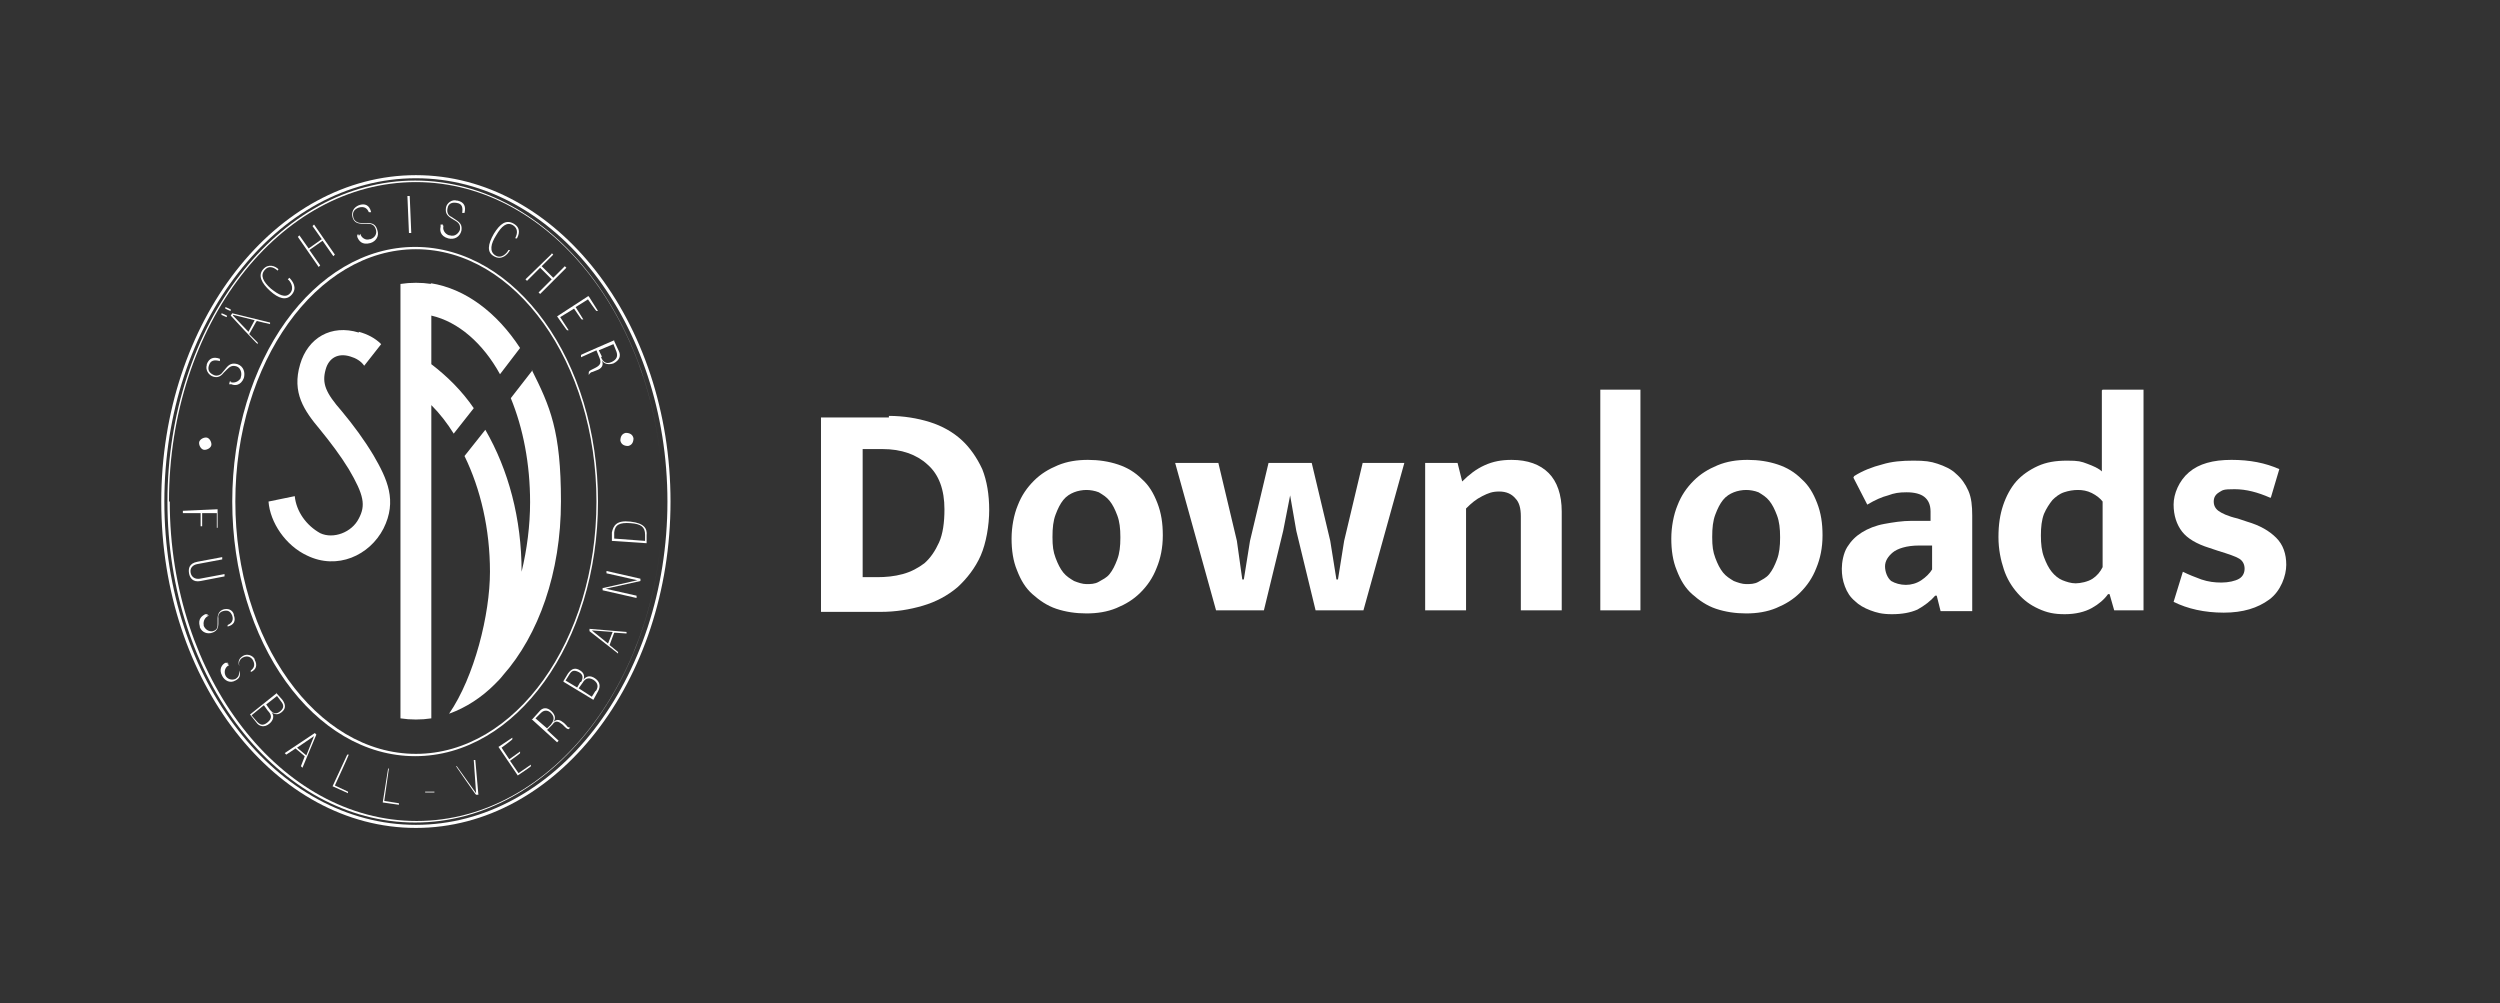 <?xml version="1.0" encoding="UTF-8"?>
<svg xmlns="http://www.w3.org/2000/svg" width="324" height="130" version="1.1" viewBox="0 0 324 130">
  <rect x="0" y="0" width="324" height="130" fill="#333333" stroke="none"/>
  <defs>
    <style>
      .st0 {
        fill: #fff;
      }
    </style>
  </defs>
  <g id="Schrift_Pfade">
    <g>
      <path class="st0" d="M115.2,53.9c1.9,0,3.7.3,5.3.8,1.6.5,3,1.3,4.1,2.3,1.1,1,2,2.3,2.7,3.8.6,1.5.9,3.3.9,5.3s-.4,4.3-1.1,5.9c-.7,1.6-1.8,3-3,4.1-1.3,1.1-2.8,1.9-4.5,2.4-1.7.5-3.5.8-5.5.8h-7.7v-25.2h8.8ZM111.8,74.8h1.9c1.1,0,2.2-.1,3.3-.4s2-.8,2.8-1.4c.8-.7,1.4-1.6,1.9-2.7.5-1.1.7-2.6.7-4.3,0-2.5-.7-4.5-2.2-5.8-1.4-1.3-3.4-2-5.8-2h-2.6v16.7Z"></path>
      <path class="st0" d="M150.7,69.4c0,1.6-.3,3-.8,4.2-.5,1.3-1.2,2.3-2.1,3.2-.9.9-1.9,1.5-3.1,2-1.2.5-2.5.7-3.9.7s-2.7-.2-3.9-.6c-1.2-.4-2.2-1.1-3.1-1.9-.9-.8-1.5-1.8-2-3.1-.5-1.2-.7-2.6-.7-4.1s.3-3.1.8-4.3c.5-1.3,1.2-2.3,2.1-3.2.9-.9,1.9-1.5,3.1-2,1.2-.5,2.5-.7,3.9-.7s2.7.2,3.9.6c1.2.4,2.2,1,3.1,1.9.9.8,1.5,1.8,2,3.1s.7,2.6.7,4.2ZM145.2,69.6c0-1.1-.1-2-.4-2.8s-.6-1.4-1-1.9c-.4-.5-.9-.8-1.4-1.1-.5-.2-1.1-.3-1.6-.3s-1.1.1-1.6.3c-.5.2-1,.5-1.4,1-.4.5-.7,1.1-1,1.9s-.4,1.7-.4,2.9.1,1.9.4,2.7.6,1.4,1,1.9c.4.5.9.8,1.4,1.1.5.2,1.1.4,1.6.4s1.1,0,1.6-.3,1-.5,1.4-1c.4-.5.7-1.1,1-1.9s.4-1.7.4-2.8Z"></path>
      <path class="st0" d="M152.3,60h5.6l2.4,10.1.7,5h.2l.8-5,2.4-10.1h5.6l2.4,10.1.8,5h.2l.8-5,2.4-10.1h5.4l-5.3,19.1h-6.2l-2.5-10.3-.8-4.6-.9,4.6-2.5,10.3h-6.2l-5.3-19.1Z"></path>
      <path class="st0" d="M190,79.1h-5.3v-19.1h4.2l.6,2.4c.9-.9,1.8-1.6,2.9-2.1,1.1-.5,2.2-.7,3.5-.7,2.1,0,3.7.6,4.8,1.7,1.1,1.1,1.7,2.8,1.7,5v12.8h-5.3v-12.2c0-1-.2-1.8-.7-2.3-.5-.6-1.2-.9-2.1-.9s-1.4.2-2.2.6c-.8.4-1.4.9-2.1,1.6v13.2Z"></path>
      <path class="st0" d="M207.4,79.1v-28.6h5.2v28.6h-5.2Z"></path>
      <path class="st0" d="M236.2,69.4c0,1.6-.3,3-.8,4.2-.5,1.3-1.2,2.3-2.1,3.2-.9.9-1.9,1.5-3.1,2-1.2.5-2.5.7-3.9.7s-2.7-.2-3.9-.6c-1.2-.4-2.2-1.1-3.1-1.9-.9-.8-1.5-1.8-2-3.1-.5-1.2-.7-2.6-.7-4.1s.3-3.1.8-4.3c.5-1.3,1.2-2.3,2.1-3.2.9-.9,1.9-1.5,3.1-2,1.2-.5,2.5-.7,3.9-.7s2.7.2,3.9.6c1.2.4,2.2,1,3.1,1.9.9.8,1.5,1.8,2,3.1s.7,2.6.7,4.2ZM230.7,69.6c0-1.1-.1-2-.4-2.8s-.6-1.4-1-1.9c-.4-.5-.9-.8-1.4-1.1-.5-.2-1.1-.3-1.6-.3s-1.1.1-1.6.3c-.5.2-1,.5-1.4,1-.4.5-.7,1.1-1,1.9s-.4,1.7-.4,2.9.1,1.9.4,2.7.6,1.4,1,1.9c.4.5.9.8,1.4,1.1.5.2,1.1.4,1.6.4s1.1,0,1.6-.3,1-.5,1.4-1c.4-.5.7-1.1,1-1.9s.4-1.7.4-2.8Z"></path>
      <path class="st0" d="M240.3,61.7c1.1-.7,2.4-1.2,3.6-1.5,1.3-.4,2.6-.5,4.1-.5s2.2.1,3.1.4c.9.3,1.8.7,2.4,1.3.7.6,1.2,1.3,1.6,2.2.4.9.5,2,.5,3.2v12.4h-4.1l-.5-2h-.2c-.6.7-1.4,1.3-2.3,1.8-.9.4-2,.6-3.3.6s-2-.2-2.8-.5c-.8-.3-1.5-.7-2-1.2-.6-.5-1-1.1-1.3-1.9s-.4-1.5-.4-2.3.2-2,.7-2.8c.5-.8,1.1-1.4,1.9-1.9.8-.5,1.8-.9,2.9-1.1,1.1-.2,2.3-.4,3.6-.4h2.4v-1.2c0-.9-.3-1.5-.8-1.9-.5-.4-1.3-.6-2.3-.6s-1.6.1-2.4.4c-.8.2-1.7.6-2.7,1.2l-1.8-3.5ZM250.4,70.7h-1.7c-1.6,0-2.8.4-3.4.9-.6.5-1,1.1-1,1.8s.3,1.5.8,1.9c.5.3,1.2.5,1.9.5s1.4-.2,2-.6c.6-.4,1.1-.9,1.4-1.4v-3Z"></path>
      <path class="st0" d="M272.5,50.5h5.3v28.6h-3.8l-.6-2.1h-.2c-.5.7-1.2,1.3-2.1,1.8-.9.5-2.1.8-3.5.8s-2.3-.2-3.4-.7-1.9-1.1-2.7-2-1.4-1.9-1.8-3.1c-.4-1.2-.7-2.6-.7-4.2s.2-2.9.6-4.1c.4-1.2,1-2.3,1.7-3.1s1.7-1.5,2.8-2c1.1-.5,2.3-.7,3.8-.7s1.8.1,2.6.4c.8.3,1.5.6,1.9,1v-10.5ZM272.5,65c-.3-.4-.8-.8-1.4-1.1-.6-.3-1.2-.4-1.8-.4s-1.2.1-1.8.3c-.6.2-1.1.6-1.5,1-.4.5-.8,1.1-1.1,1.8-.3.8-.4,1.7-.4,2.8s.1,2,.4,2.8.6,1.4,1,1.9.9.9,1.4,1.1c.5.2,1.1.4,1.7.4s1.6-.2,2.2-.6c.6-.4,1-.9,1.3-1.5v-8.5Z"></path>
      <path class="st0" d="M294.2,64.5c-1.6-.7-3.1-1.1-4.6-1.1s-1.5.1-2,.4c-.5.3-.7.7-.7,1.2s.2.9.6,1.2c.4.3,1.2.7,2.5,1l1.2.4c1.7.5,2.9,1.2,3.8,2.1.9.9,1.3,2.1,1.3,3.5s-.7,3.4-2.2,4.5c-1.5,1.1-3.4,1.7-5.9,1.7s-4.7-.5-6.5-1.4l1.2-3.9c.8.4,1.6.7,2.4,1,.9.3,1.7.4,2.6.4s1.8-.2,2.3-.5c.5-.3.7-.8.7-1.3s-.2-1-.7-1.3c-.5-.3-1.4-.6-2.7-1l-1.2-.4c-1.6-.5-2.8-1.2-3.5-2.1-.7-.9-1.1-2.1-1.1-3.5s.7-3.1,2-4.2c1.3-1.1,3.1-1.6,5.5-1.6s4.4.4,6.2,1.2l-1.1,3.7Z"></path>
    </g>
  </g>
  <g id="Logos">
    <g>
      <path id="path836" class="st0" d="M30.1,65c0,18.2,10.6,33,23.7,33s23.7-14.8,23.7-33-10.6-33-23.7-33-23.7,14.8-23.7,33h0ZM30.5,65c0-18,10.5-32.7,23.4-32.7s23.4,14.7,23.4,32.7-10.5,32.7-23.4,32.7-23.4-14.7-23.4-32.7h0Z"></path>
      <path id="path838" class="st0" d="M20.9,65c0,23.3,14.8,42.3,33,42.3s33-19,33-42.3-14.8-42.3-33-42.3-33,19-33,42.3h0ZM21.3,65c0-23.1,14.6-41.9,32.6-41.9s32.6,18.8,32.6,41.9-14.6,41.9-32.6,41.9-32.6-18.8-32.6-41.9h0Z"></path>
      <path id="path840" class="st0" d="M21.7,65c0,23,14.4,41.6,32.1,41.6s32.1-18.7,32.1-41.6-14.4-41.6-32.1-41.6-32.1,18.7-32.1,41.6ZM21.9,65c0-22.9,14.3-41.4,32-41.4s32,18.6,32,41.4-14.3,41.4-31.9,41.4-32-18.6-32-41.4h0Z"></path>
      <path id="path842" class="st0" d="M46.5,43.1c-3.6-1.1-6.6.7-7.6,4.1-1.1,3.7.5,6,2.6,8.5,1.3,1.6,2.6,3.3,3.7,5.1,2,3.4,2.2,4.7,1.3,6.4-.9,1.8-3.3,2.7-5,1.9-1.8-1-3.1-2.8-3.3-4.8l-3.4.7c.2,2.7,2.2,5.7,5,7,3.9,1.9,8.1,0,9.9-3.5,1.8-3.6.5-6.4-1.3-9.5-1.2-2-2.6-3.9-4.1-5.7-2.1-2.4-2.6-3.6-2.1-5.4.4-1.5,1.6-2.2,3.2-1.7.7.2,1.4.6,1.8,1.2l2.2-2.8c-.8-.8-1.8-1.3-2.9-1.6h0Z"></path>
      <path id="path844" class="st0" d="M69,48l-2.8,3.6c1.6,3.9,2.5,8.5,2.5,13.5,0,3-.4,6.1-1.1,9,0-6.9-1.7-13.2-4.7-18.4l-2.7,3.4c2.1,4.3,3.3,9.5,3.3,15s-2,13.6-5.3,18.4c2.2-.8,4.2-2.1,5.9-3.8.4-.4.8-.8,1.1-1.2,4.6-5.2,7.5-13.3,7.5-22.5s-1.4-12.3-3.8-17.1h0Z"></path>
      <path id="path846" class="st0" d="M55.9,36.8c-1.3-.2-2.7-.2-4,0v56.3c1.3.2,2.7.2,4,0v-40.6c1.1,1.1,2.1,2.4,2.9,3.7l2.6-3.3c-1.5-2.2-3.4-4.1-5.5-5.7v-6.3c3.5.8,6.7,3.6,8.9,7.6l2.6-3.4c-3-4.6-7.1-7.7-11.6-8.4Z"></path>
      <path id="path848" class="st0" d="M28.2,66.3v2.1c0,0-.1,0-.1,0v-1.9c0,0-1.9,0-1.9,0v1.7c0,0-.2,0-.2,0v-1.7c0,0-2.3,0-2.3,0v-.3s4.5-.2,4.5-.2Z"></path>
      <path id="path850" class="st0" d="M25.6,73.1c-.6.1-1,.5-.9,1.1.1.6.6.9,1.2.8l3.2-.6v.3s-3.1.6-3.1.6c-1,.2-1.4-.4-1.5-1s0-1.3,1.1-1.5l3.2-.6v.3s-3.2.6-3.2.6Z"></path>
      <path id="path852" class="st0" d="M27.1,79.8c-.5.1-.8.7-.7,1.2,0,0,0,0,0,.1.2.5.7.8,1.2.7,0,0,0,0,0,0,.6-.2.6-.5.6-1.1v-.5c0-.6.2-1,.7-1.2.6-.2,1.2,0,1.4.6,0,0,0,0,0,.1.3.8,0,1.3-.8,1.5v-.2c.5-.2.8-.6.6-1.2-.2-.5-.5-.8-1.2-.6-.4.1-.7.5-.6.9v.7c0,.6-.2,1-.8,1.2-.6.2-1.3,0-1.6-.7,0,0,0,0,0-.1-.3-1,.3-1.4.7-1.6h.3c0,0,0,.1,0,.1h-.2Z"></path>
      <path id="path854" class="st0" d="M29.7,86.2c-.5.2-.7.8-.5,1.3,0,0,0,0,0,0,.2.5.8.7,1.3.5,0,0,0,0,0,0,.5-.3.5-.6.5-1.2v-.5c-.2-.6,0-1,.5-1.3.5-.3,1.2-.1,1.5.4,0,0,0,0,0,.1.4.7.2,1.3-.5,1.6v-.2c.4-.3.6-.7.3-1.3-.2-.4-.7-.7-1.3-.4-.4.2-.6.6-.5,1v.7c.2.6.1,1-.5,1.3-.7.4-1.4,0-1.7-.6-.5-.9,0-1.5.4-1.7h.3c0-.1.1.1.1.1h-.2Z"></path>
      <path id="path856" class="st0" d="M35.8,89.8l.8.9c.5.7.4,1.2-.1,1.6-.5.4-.9.3-1.3,0h0c.4.5.2,1.1-.3,1.5-.6.5-1.3.4-1.7-.2l-.8-1,3.5-2.8ZM33.2,93.4c.5.6.9.7,1.5.2.6-.5.5-1,0-1.5l-.5-.7-1.6,1.3.6.7ZM35,92c.4.5.8.6,1.3.2.5-.4.5-.8.2-1.2l-.6-.8-1.4,1.1.5.7Z"></path>
      <path id="path858" class="st0" d="M39.6,98.1l-1.3-1.1-1.2.8-.2-.2,3.9-2.6.2.2-1.8,4.3-.2-.2.5-1.3ZM40.7,95.4h0l-2.2,1.5,1.2,1,1-2.5Z"></path>
      <path id="path860" class="st0" d="M45,97.8h.2c0,.1-1.8,4-1.8,4l1.7.8v.2c0,0-2-.9-2-.9l1.9-4.1Z"></path>
      <path id="path862" class="st0" d="M50.1,99.6h.3s-.6,4.2-.6,4.2l1.9.3v.2s-2.1-.3-2.1-.3l.7-4.4Z"></path>
      <path id="path864" class="st0" d="M55.1,102.6h1.2c0,0,0,.1,0,.1h-1.2c0,.1,0-.1,0-.1Z"></path>
      <path id="path866" class="st0" d="M59,99.3h.2c0,0,2.5,3.5,2.5,3.5h0l-.3-4.3h.2c0,0,.4,4.5.4,4.5h-.3c0,.1-2.6-3.7-2.6-3.7Z"></path>
      <path id="path868" class="st0" d="M64.6,96.8l1.8-1.2v.2c.1,0-1.4,1.1-1.4,1.1l1,1.5,1.4-1v.2c.1,0-1.3,1-1.3,1l1.1,1.6,1.6-1.1v.2c.1,0-1.7,1.2-1.7,1.2l-2.5-3.7Z"></path>
      <path id="path870" class="st0" d="M69,93.2l.9-1c.4-.5,1-.6,1.6,0,.4.4.6.9.2,1.4h0c.5-.5.9-.3,1.4.1l.3.3c.1.2.3.3.5.3l-.2.2c-.2,0-.4-.2-.5-.3l-.3-.3c-.5-.4-.9-.6-1.3,0l-.7.7,1.5,1.4-.2.2-3.3-3ZM71.4,93.9c.3-.4.6-.9,0-1.5-.4-.4-.9-.4-1.3,0l-.7.7,1.5,1.3.6-.6Z"></path>
      <path id="path872" class="st0" d="M73,88.3l.6-1c.5-.7,1-.8,1.6-.4.5.3.6.8.4,1.2h0c.4-.5.9-.6,1.5-.2.6.4.8,1,.4,1.7l-.6,1.1-3.8-2.3ZM75.3,88.4c.3-.5.3-1-.3-1.3s-.9-.2-1.2.3l-.5.8,1.5.9.4-.7ZM77.2,89.6c.4-.6.3-1.1-.3-1.5-.7-.4-1.1-.1-1.4.4l-.5.7,1.7,1.1.5-.8Z"></path>
      <path id="path874" class="st0" d="M79.6,82l-.6,1.6,1.1.9v.2c0,0-3.7-2.9-3.7-2.9v-.3c.1,0,4.8.4,4.8.4v.2c0,0-1.5-.1-1.5-.1ZM76.7,81.7h0s2.1,1.7,2.1,1.7l.6-1.5-2.7-.2Z"></path>
      <path id="path876" class="st0" d="M78.2,76.2l4.4-1h0s-4-.9-4-.9v-.3c0,0,4.4,1,4.4,1v.3c0,0-4.5,1-4.5,1h0s4,.9,4,.9v.3c0,0-4.4-1-4.4-1v-.3Z"></path>
      <path id="path878" class="st0" d="M79.3,70v-1c.2-.9.6-1.6,2.4-1.4s2.2.9,2.1,1.8v1c0,0-4.5-.3-4.5-.3ZM83.6,69.3c0-1-.5-1.4-1.9-1.5s-2,.2-2.1,1.2v.8c0,0,4,.3,4,.3v-.8Z"></path>
      <path id="path880" class="st0" d="M25.8,57.4c0-.4.5-.7.9-.7.4,0,.7.5.7.9,0,.4-.5.7-.9.7-.4,0-.7-.5-.7-.9Z"></path>
      <path id="path882" class="st0" d="M29.8,49.5c.5.2,1.1,0,1.4-.5,0,0,0,0,0-.1.2-.5,0-1.2-.5-1.4,0,0,0,0,0,0-.6-.2-.9,0-1.3.4l-.4.4c-.4.5-.8.7-1.4.5-.6-.2-1-.9-.8-1.5,0,0,0,0,0-.1.3-.8.9-1,1.7-.7v.3c-.7-.2-1.2-.1-1.4.5-.2.5-.1,1,.6,1.3.4.2.9,0,1.1-.3l.5-.6c.4-.5.8-.7,1.5-.5.8.3,1,1.1.8,1.8-.4,1-1.2,1-1.6.8h-.3c0-.1.1-.4.1-.4h.2Z"></path>
      <path id="path884" class="st0" d="M28.7,40.8v-.2c.1,0,.7.3.7.3v.2c-.1,0-.7-.3-.7-.3ZM29.2,40v-.2c.1,0,.7.3.7.3v.2c-.1,0-.7-.3-.7-.3ZM33.2,41.7l-.9,1.6,1.1,1.1v.2c-.1,0-3.5-3.7-3.5-3.7l.2-.3,4.9,1.2v.2c-.1,0-1.7-.4-1.7-.4ZM30.2,40.9h0l2,2.1.8-1.5-2.8-.7Z"></path>
      <path id="path886" class="st0" d="M35.9,35c-.5-.4-1.1-.6-1.6,0-.6.7-.2,1.5.8,2.4,1,.8,1.9,1.3,2.5.6.6-.7,0-1.6-.3-1.8l.2-.2c.4.4,1.1,1.3.3,2.2-.7.8-1.7.5-2.8-.5-1.1-1-1.6-2-.9-2.8.7-.8,1.6-.4,2,0l-.2.2Z"></path>
      <path id="path888" class="st0" d="M38.6,30.7l.2-.2,1.2,1.7,1.7-1.2-1.2-1.7.2-.2,2.7,3.9-.2.2-1.4-2-1.7,1.2,1.4,2-.2.2-2.7-3.9Z"></path>
      <path id="path890" class="st0" d="M46.7,30.3c.1.5.7.9,1.2.7,0,0,0,0,.1,0,.6-.2.9-.7.7-1.3,0,0,0,0,0,0-.2-.6-.6-.7-1.1-.7h-.6c-.7,0-1.1-.2-1.3-.8-.2-.7.1-1.3.8-1.6.8-.3,1.4,0,1.6.9h-.3c-.2-.5-.6-.8-1.3-.6-.5.2-.9.5-.7,1.3.1.4.5.7,1,.7h.8c.7,0,1.1.2,1.3.9.3.8-.2,1.5-.9,1.7-1.1.3-1.5-.3-1.7-.8v-.3c0,0,.2,0,.2,0v.2Z"></path>
      <path id="path892" class="st0" d="M52.8,25.4h.3l.2,4.8h-.3l-.2-4.8Z"></path>
      <path id="path894" class="st0" d="M57.5,29.2c-.2.5.1,1.1.7,1.3,0,0,0,0,.1,0,.6.2,1.1-.2,1.3-.7,0,0,0,0,0,0,.1-.6-.1-.9-.6-1.2l-.5-.3c-.6-.4-.8-.7-.7-1.4.1-.6.8-1.1,1.4-.9,0,0,0,0,.1,0,.9.2,1.1.8.9,1.6h-.3c.1-.7,0-1.2-.7-1.3-.5-.1-1.1,0-1.2.7-.1.4,0,.9.5,1.1l.6.4c.6.4.8.7.7,1.4-.2.8-.9,1.2-1.7,1-1.1-.3-1.1-1.1-1-1.5v-.3c0,0,.3,0,.3,0v.2Z"></path>
      <path id="path896" class="st0" d="M66.8,30.8c.3-.6.3-1.2-.3-1.6-.8-.5-1.5.1-2.2,1.3-.7,1.1-.9,2.1-.1,2.6.8.5,1.5-.3,1.7-.7h.2c-.3.6-1.1,1.4-2.1.8-.9-.5-.8-1.5,0-2.9.8-1.3,1.6-1.9,2.6-1.3,1,.6.6,1.5.4,1.9h-.2Z"></path>
      <path id="path898" class="st0" d="M71.5,32.8l.2.2-1.5,1.5,1.5,1.5,1.5-1.5.2.2-3.4,3.4-.2-.2,1.7-1.7-1.5-1.5-1.7,1.7-.2-.2,3.4-3.3Z"></path>
      <path id="path900" class="st0" d="M76.3,38.4l1.2,1.9h-.2c0,.1-1.1-1.5-1.1-1.5l-1.6,1,1,1.6h-.2c0,.1-1-1.4-1-1.4l-1.8,1.1,1.1,1.7h-.2c0,.1-1.3-1.8-1.3-1.8l4-2.6Z"></path>
      <path id="path902" class="st0" d="M79.6,44.2l.6,1.3c.3.6.1,1.2-.7,1.6-.6.2-1.2.1-1.5-.4h0c.3.7-.1,1.1-.7,1.3l-.5.2c-.2,0-.4.2-.5.4v-.3c0-.2.2-.3.4-.4l.4-.2c.6-.3.9-.6.6-1.3l-.4-1-2,.9v-.3c-.1,0,4.3-1.9,4.3-1.9ZM77.9,46.3c.2.5.6,1,1.4.6.6-.3.8-.7.6-1.3l-.4-1-1.9.8.4.8Z"></path>
      <path id="path904" class="st0" d="M82.1,56.8c0,.5-.2.9-.7,1-.5,0-.9-.2-1-.7,0-.5.2-.9.7-1,0,0,0,0,0,0,.5,0,.9.2,1,.7Z"></path>
    </g>
  </g>
</svg>
